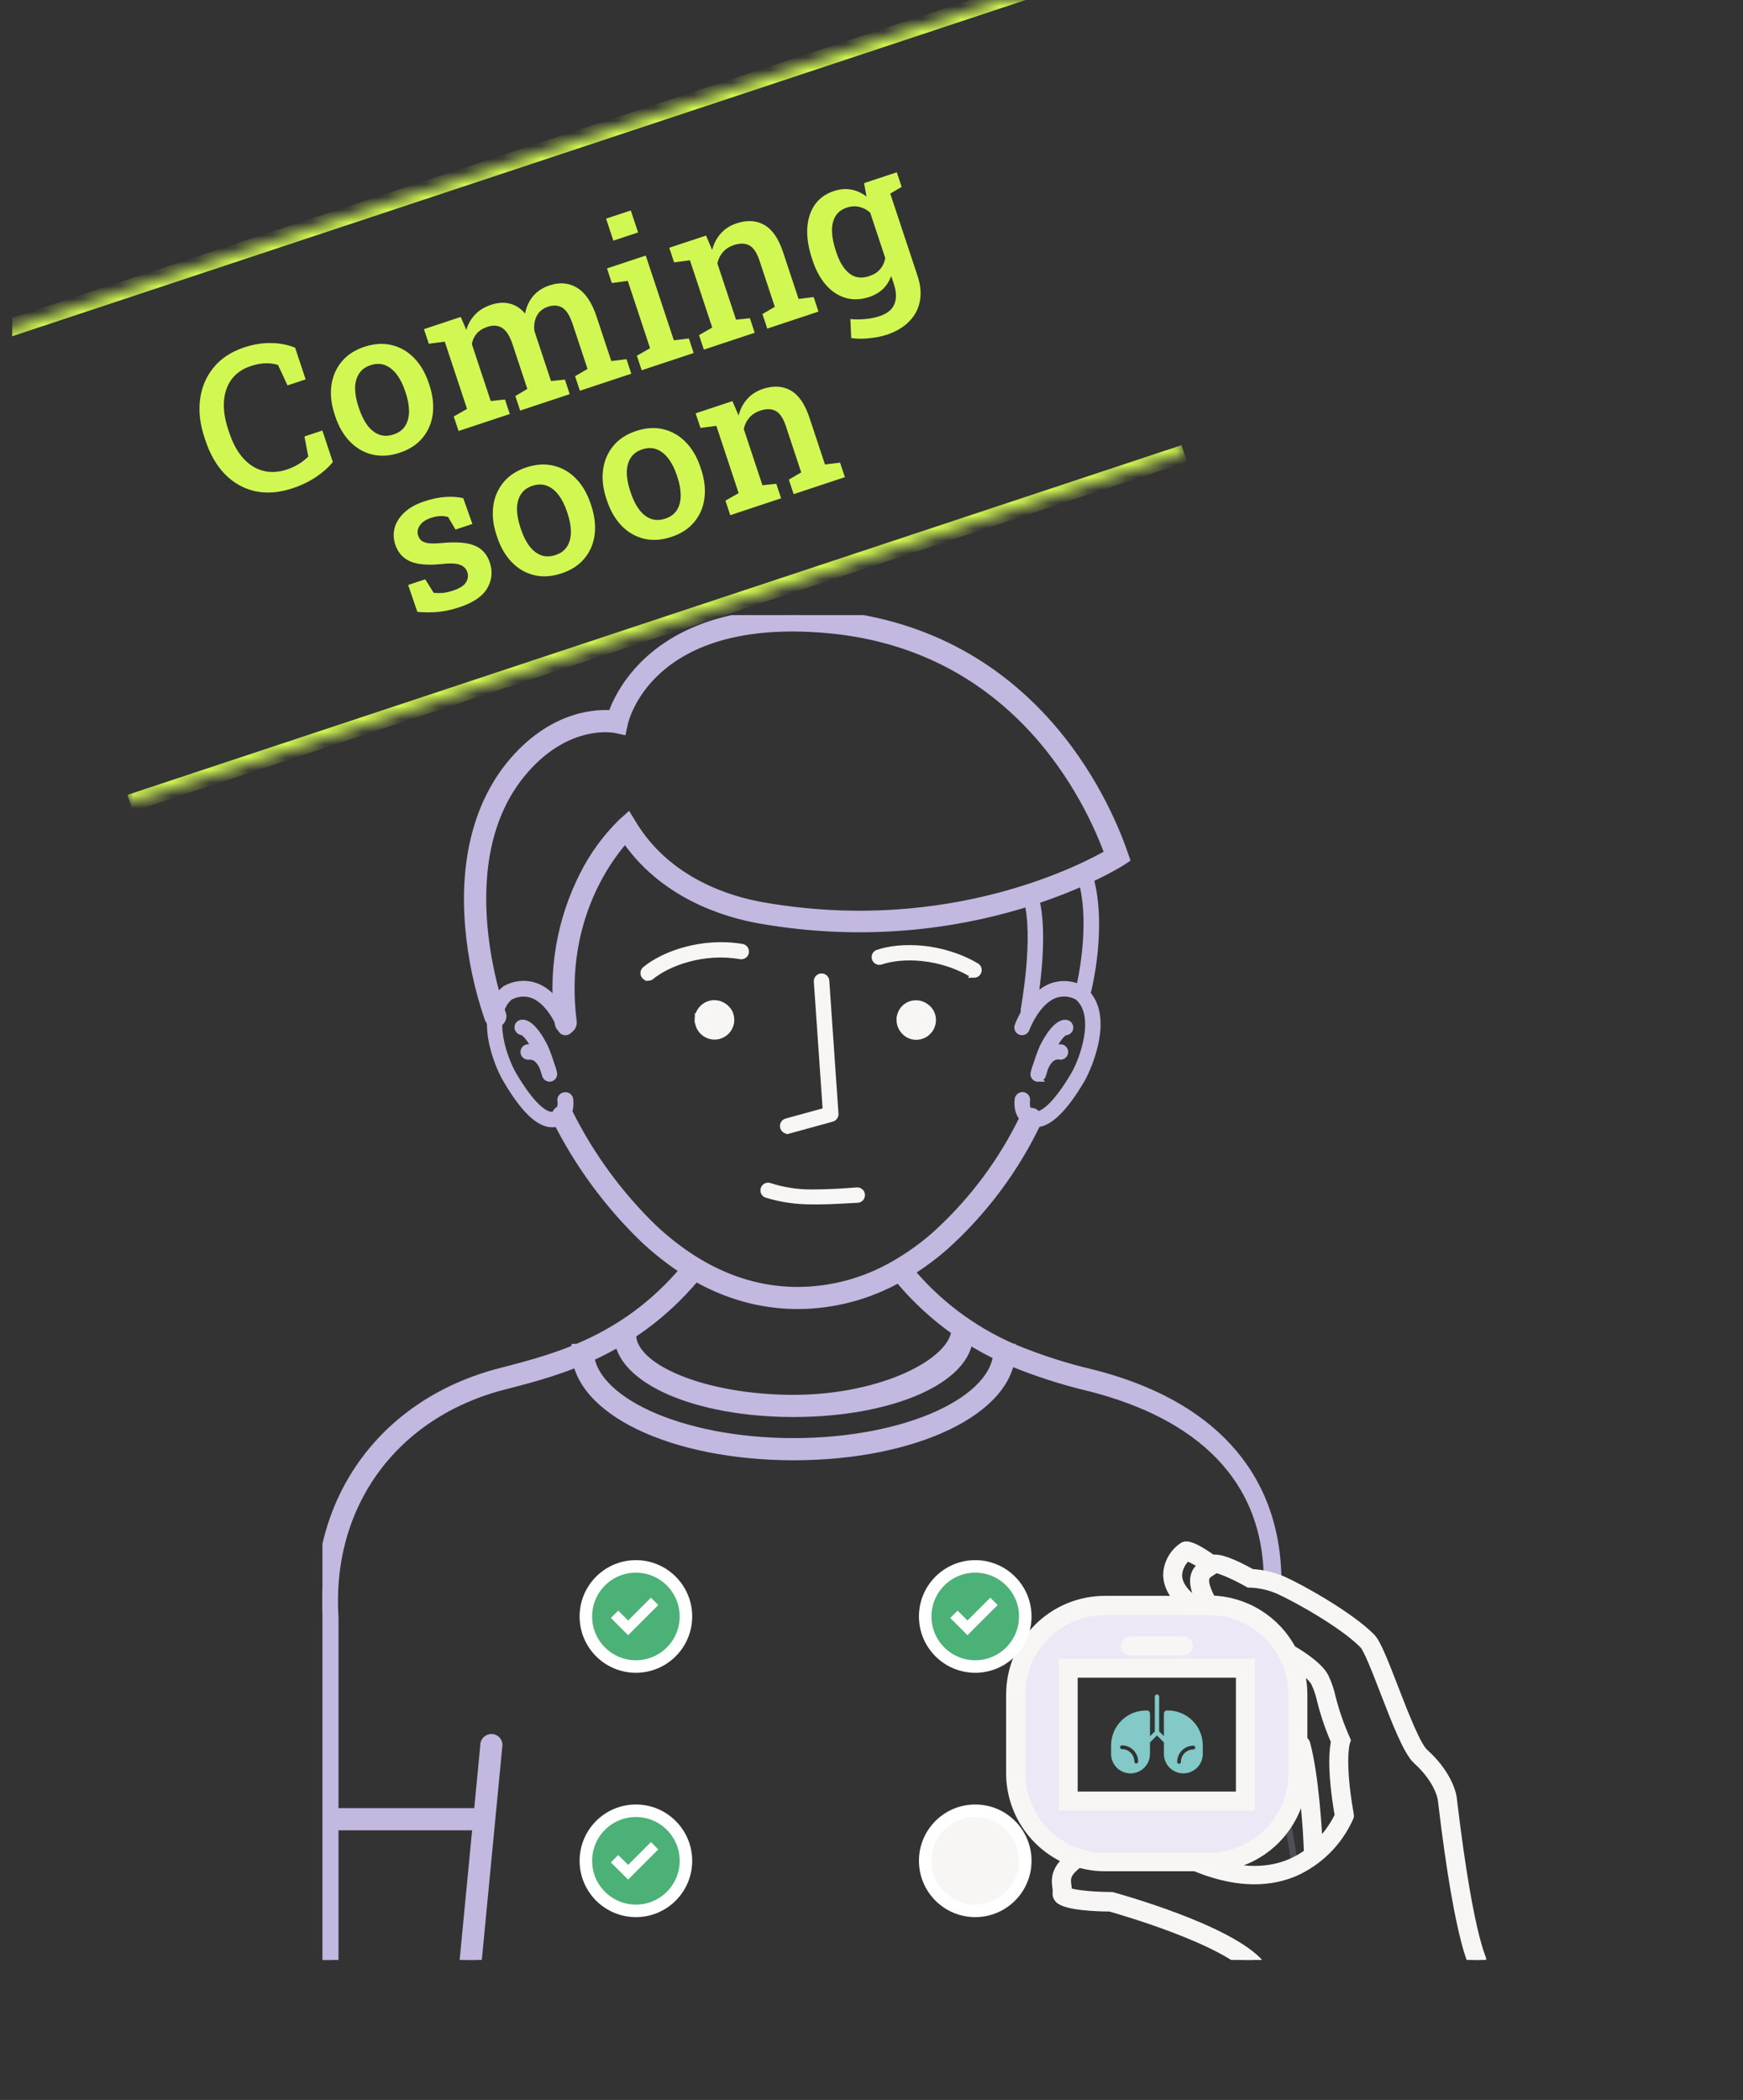 <svg width="137" height="165" viewBox="0 0 137 165" fill="none" xmlns="http://www.w3.org/2000/svg">
<rect x="0" y="0" width="137" height="165" fill="#333333" stroke="none"/>
<g clip-path="url(#clip0_33085_378)">
<g clip-path="url(#clip1_33085_378)">
<path d="M54.84 80.135C54.84 80.329 54.885 80.523 54.967 80.699C55.05 80.875 55.172 81.031 55.325 81.155C55.475 81.279 55.654 81.367 55.843 81.417C56.032 81.463 56.231 81.468 56.422 81.432C56.679 81.378 56.914 81.251 57.103 81.07C57.285 80.883 57.409 80.648 57.461 80.394C57.513 80.138 57.484 79.868 57.386 79.627C57.285 79.381 57.106 79.177 56.881 79.037C56.681 78.902 56.451 78.827 56.21 78.814C55.969 78.801 55.731 78.856 55.521 78.97C55.309 79.084 55.133 79.252 55.009 79.457C54.885 79.661 54.82 79.897 54.822 80.138H54.843L54.84 80.135Z" fill="#F7F6F5" stroke="#F7F6F5" stroke-width="0.457"/>
<path d="M70.693 80.135C70.693 80.396 70.771 80.65 70.916 80.868C71.058 81.09 71.266 81.266 71.506 81.372C71.747 81.473 72.014 81.499 72.273 81.448C72.529 81.396 72.765 81.269 72.951 81.085C73.138 80.901 73.262 80.663 73.314 80.407C73.365 80.15 73.34 79.884 73.239 79.64C73.135 79.397 72.959 79.19 72.734 79.05C72.519 78.902 72.262 78.825 72.001 78.822C71.649 78.822 71.312 78.962 71.064 79.21C70.825 79.459 70.693 79.79 70.696 80.135H70.693Z" fill="#F7F6F5" stroke="#F7F6F5" stroke-width="0.457"/>
<path d="M62.377 110.846C54.736 110.846 48.752 108.223 48.752 104.872H49.508C49.508 107.702 55.401 110.09 62.379 110.09C69.357 110.09 75.294 107.174 75.294 104.344L76.004 104.872C75.999 108.223 70.015 110.846 62.374 110.846H62.377Z" fill="#C3B8E0" stroke="#C3B8E0" stroke-width="0.986"/>
<path d="M62.377 114.245C52.864 114.245 45.412 110.656 45.412 106.081H46.168C46.168 110.165 53.439 113.489 62.377 113.489C71.315 113.489 78.58 110.165 78.58 106.081H79.336C79.336 110.659 71.887 114.245 62.377 114.245Z" fill="#C3B8E0" stroke="#C3B8E0" stroke-width="0.986"/>
<path d="M61.914 88.863C61.828 88.863 61.748 88.832 61.681 88.777C61.613 88.725 61.567 88.65 61.546 88.57C61.533 88.521 61.531 88.472 61.536 88.422C61.541 88.373 61.559 88.327 61.582 88.283C61.608 88.239 61.639 88.203 61.681 88.171C61.719 88.14 61.766 88.12 61.813 88.107L64.897 87.26L64.195 77.118C64.19 77.017 64.223 76.919 64.288 76.844C64.355 76.768 64.446 76.722 64.547 76.714C64.596 76.711 64.645 76.717 64.695 76.732C64.741 76.748 64.785 76.774 64.824 76.807C64.86 76.841 64.891 76.88 64.915 76.924C64.938 76.968 64.951 77.017 64.954 77.066L65.676 87.516C65.681 87.604 65.655 87.69 65.606 87.762C65.557 87.835 65.482 87.887 65.399 87.91L62.017 88.839L61.916 88.865L61.914 88.863Z" fill="#F7F6F5" stroke="#F7F6F5" stroke-width="0.457"/>
<path d="M64.174 94.404H63.822C62.626 94.412 61.435 94.243 60.291 93.899C60.239 93.886 60.192 93.865 60.151 93.834C60.109 93.803 60.073 93.764 60.047 93.721C60.021 93.676 60.006 93.625 59.998 93.573C59.993 93.521 59.998 93.469 60.014 93.42C60.029 93.371 60.055 93.324 60.089 93.285C60.122 93.247 60.164 93.213 60.21 93.192C60.257 93.169 60.309 93.156 60.361 93.156C60.412 93.156 60.464 93.164 60.513 93.182C61.58 93.524 62.693 93.695 63.815 93.687C65.011 93.687 66.212 93.617 67.346 93.526C67.395 93.521 67.445 93.526 67.494 93.542C67.54 93.557 67.585 93.581 67.623 93.612C67.662 93.643 67.693 93.682 67.717 93.728C67.74 93.772 67.753 93.821 67.758 93.871C67.763 93.92 67.758 93.972 67.74 94.018C67.724 94.065 67.701 94.109 67.667 94.148C67.636 94.186 67.595 94.218 67.551 94.238C67.507 94.262 67.458 94.275 67.408 94.277C66.378 94.324 65.285 94.409 64.18 94.409L64.174 94.404Z" fill="#F7F6F5" stroke="#F7F6F5" stroke-width="0.457"/>
<path d="M62.722 102.363C58.414 102.363 54.367 100.618 50.698 97.172C47.919 94.482 45.618 91.341 43.885 87.882C43.862 87.838 43.849 87.788 43.847 87.739C43.844 87.69 43.847 87.641 43.865 87.594C43.88 87.548 43.906 87.504 43.937 87.468C43.971 87.431 44.01 87.4 44.054 87.377C44.098 87.353 44.147 87.341 44.196 87.338C44.245 87.335 44.294 87.338 44.341 87.356C44.388 87.372 44.432 87.398 44.468 87.429C44.504 87.46 44.535 87.501 44.559 87.545C46.249 90.924 48.497 93.995 51.21 96.628C54.742 99.932 58.603 101.612 62.714 101.612C65.368 101.602 67.976 100.906 70.283 99.593C71.479 98.92 72.603 98.122 73.633 97.216C76.585 94.554 78.985 91.338 80.697 87.75C80.741 87.659 80.818 87.589 80.914 87.558C81.01 87.524 81.113 87.532 81.204 87.576C81.295 87.62 81.365 87.698 81.396 87.794C81.429 87.889 81.422 87.993 81.377 88.084C79.63 91.753 77.178 95.041 74.161 97.762C73.092 98.702 71.929 99.531 70.689 100.23C68.26 101.618 65.516 102.35 62.722 102.363Z" fill="#C3B8E0" stroke="#C3B8E0" stroke-width="0.986"/>
<path d="M81.599 84.762H81.508C81.415 84.738 81.332 84.681 81.28 84.599C81.228 84.516 81.21 84.417 81.231 84.324C81.278 84.101 81.345 83.884 81.433 83.674C81.575 83.2 81.744 82.737 81.938 82.281C82.875 80.409 83.564 80.319 83.815 80.362C83.911 80.378 83.996 80.43 84.053 80.505C84.113 80.58 84.139 80.676 84.131 80.772C84.123 80.867 84.077 80.955 84.004 81.02C83.932 81.085 83.838 81.119 83.743 81.116C83.688 81.116 83.328 81.297 82.769 82.328C82.935 82.291 83.106 82.278 83.274 82.291C83.331 82.278 83.388 82.281 83.445 82.291C83.502 82.304 83.554 82.333 83.598 82.369C83.642 82.405 83.678 82.452 83.701 82.506C83.725 82.558 83.735 82.618 83.732 82.675C83.732 82.732 83.714 82.789 83.686 82.84C83.657 82.892 83.618 82.936 83.572 82.967C83.525 83.001 83.471 83.022 83.414 83.032C83.357 83.042 83.297 83.037 83.243 83.019C82.663 82.972 82.339 83.493 82.158 83.918C82.093 84.12 82.031 84.316 81.982 84.482C81.959 84.565 81.907 84.637 81.837 84.686C81.767 84.736 81.684 84.762 81.596 84.759L81.599 84.762Z" fill="#C3B8E0" stroke="#C3B8E0" stroke-width="0.457"/>
<path d="M81.416 88.345C81.204 88.345 80.991 88.293 80.8 88.198C79.761 87.693 79.976 86.395 79.987 86.341C80.007 86.245 80.064 86.16 80.147 86.103C80.23 86.046 80.329 86.023 80.427 86.038C80.476 86.046 80.523 86.064 80.564 86.093C80.606 86.118 80.642 86.155 80.67 86.194C80.699 86.235 80.719 86.281 80.73 86.328C80.74 86.377 80.74 86.427 80.733 86.476C80.733 86.507 80.606 87.252 81.131 87.514C81.838 87.866 83.058 86.716 84.396 84.446C85.072 83.306 86.385 79.767 84.689 78.346C84.417 78.193 84.114 78.1 83.803 78.076C83.493 78.053 83.179 78.097 82.887 78.206C81.463 78.765 80.701 80.834 80.691 80.855C80.675 80.904 80.65 80.948 80.616 80.984C80.582 81.023 80.543 81.054 80.497 81.075C80.45 81.098 80.401 81.108 80.352 81.111C80.303 81.113 80.251 81.106 80.204 81.09C80.155 81.072 80.114 81.046 80.075 81.012C80.039 80.979 80.007 80.937 79.987 80.891C79.966 80.844 79.956 80.795 79.953 80.743C79.953 80.691 79.961 80.642 79.979 80.596C80.015 80.495 80.867 78.188 82.607 77.501C83.006 77.349 83.43 77.287 83.855 77.32C84.28 77.351 84.691 77.475 85.064 77.685L85.129 77.732C87.449 79.609 85.634 83.788 85.044 84.832C83.671 87.167 82.449 88.343 81.411 88.343L81.416 88.345Z" fill="#C3B8E0" stroke="#C3B8E0" stroke-width="0.457"/>
<path d="M44.482 80.746C44.389 80.746 44.301 80.715 44.231 80.653C44.161 80.593 44.117 80.507 44.104 80.417C43.545 76.44 44.226 72.388 46.051 68.812C46.805 67.313 47.802 65.951 48.998 64.775L49.337 64.472L49.575 64.861C52.361 69.444 57.245 70.917 59.909 71.38C74.826 73.998 85.589 68.18 87.35 67.147C85.807 62.839 79.963 50.252 64.396 49.204C50.852 48.251 48.936 56.464 48.861 56.813L48.781 57.186L48.413 57.106C48.263 57.075 44.578 56.365 41.075 60.397C34.817 67.598 39.234 79.573 39.278 79.697C39.299 79.744 39.312 79.796 39.312 79.847C39.312 79.899 39.304 79.951 39.283 79.998C39.263 80.044 39.234 80.088 39.198 80.124C39.161 80.161 39.117 80.189 39.068 80.207C39.019 80.225 38.967 80.233 38.916 80.231C38.864 80.231 38.812 80.215 38.768 80.192C38.721 80.168 38.68 80.137 38.646 80.098C38.613 80.06 38.587 80.013 38.571 79.964C37.774 77.654 37.264 75.254 37.056 72.817C36.598 67.494 37.794 63.028 40.513 59.895C43.721 56.2 47.139 56.2 48.229 56.311C48.77 54.651 51.828 47.557 64.456 48.398C80.851 49.509 86.76 63.033 88.173 67.144L88.269 67.421L88.023 67.582C87.906 67.657 76.351 74.985 59.767 72.077C57.056 71.603 52.147 70.13 49.169 65.609C47.957 66.901 43.776 72.038 44.84 80.319C44.85 80.417 44.824 80.518 44.762 80.598C44.7 80.678 44.612 80.73 44.511 80.743H44.485L44.482 80.746Z" fill="#C3B8E0" stroke="#C3B8E0" stroke-width="0.986"/>
<path d="M85.107 78.369H85.011C84.962 78.356 84.918 78.333 84.879 78.304C84.84 78.273 84.807 78.237 84.781 78.193C84.755 78.149 84.739 78.102 84.734 78.053C84.726 78.004 84.731 77.955 84.745 77.905C84.745 77.851 86.143 72.522 84.84 68.683C84.812 68.589 84.822 68.488 84.866 68.4C84.91 68.312 84.988 68.248 85.081 68.216C85.174 68.185 85.275 68.191 85.363 68.232C85.451 68.273 85.521 68.349 85.555 68.439C86.927 72.476 85.555 77.869 85.475 78.097C85.451 78.177 85.402 78.245 85.335 78.294C85.267 78.343 85.187 78.369 85.107 78.369Z" fill="#C3B8E0" stroke="#C3B8E0" stroke-width="0.457"/>
<path d="M80.831 79.757H80.761C80.663 79.739 80.575 79.682 80.52 79.599C80.463 79.516 80.443 79.415 80.458 79.317C80.458 79.257 81.543 73.504 80.655 70.591C80.639 70.544 80.634 70.493 80.639 70.443C80.644 70.394 80.657 70.345 80.681 70.301C80.704 70.257 80.735 70.218 80.774 70.187C80.813 70.156 80.857 70.133 80.903 70.117C80.953 70.102 81.002 70.096 81.051 70.102C81.1 70.107 81.149 70.12 81.194 70.146C81.237 70.169 81.276 70.2 81.307 70.239C81.338 70.278 81.362 70.322 81.377 70.368C82.315 73.457 81.245 79.208 81.201 79.451C81.183 79.537 81.136 79.614 81.069 79.669C81.002 79.723 80.916 79.754 80.828 79.754L80.831 79.757Z" fill="#C3B8E0" stroke="#C3B8E0" stroke-width="0.457"/>
<path d="M43.203 84.762C43.122 84.762 43.042 84.736 42.977 84.689C42.913 84.64 42.863 84.573 42.84 84.495C42.791 84.329 42.723 84.133 42.659 83.931C42.483 83.506 42.154 82.988 41.579 83.032C41.527 83.04 41.475 83.037 41.424 83.025C41.372 83.011 41.325 82.988 41.284 82.957C41.242 82.926 41.209 82.885 41.183 82.838C41.157 82.791 41.144 82.742 41.139 82.688C41.134 82.636 41.139 82.584 41.16 82.532C41.178 82.483 41.204 82.437 41.24 82.4C41.276 82.362 41.318 82.331 41.367 82.31C41.416 82.289 41.468 82.279 41.52 82.279C41.688 82.266 41.859 82.279 42.024 82.315C41.46 81.305 41.105 81.124 41.051 81.103C40.963 81.103 40.877 81.07 40.81 81.015C40.743 80.958 40.694 80.883 40.673 80.798C40.655 80.699 40.673 80.598 40.73 80.513C40.787 80.43 40.872 80.373 40.971 80.352C41.227 80.306 41.913 80.399 42.853 82.271C43.044 82.724 43.213 83.188 43.358 83.659C43.446 83.871 43.513 84.091 43.56 84.314C43.578 84.41 43.56 84.508 43.508 84.588C43.456 84.671 43.376 84.728 43.283 84.751L43.208 84.762H43.203Z" fill="#C3B8E0" stroke="#C3B8E0" stroke-width="0.457"/>
<path d="M43.38 88.345C42.336 88.345 41.119 87.17 39.747 84.814C39.136 83.804 37.331 79.601 39.656 77.719L39.726 77.672C40.099 77.463 40.516 77.338 40.943 77.307C41.37 77.276 41.8 77.341 42.199 77.496C43.934 78.188 44.773 80.49 44.809 80.585C44.83 80.632 44.84 80.684 44.837 80.736C44.837 80.787 44.825 80.839 44.804 80.886C44.783 80.932 44.752 80.976 44.713 81.01C44.674 81.044 44.63 81.072 44.581 81.088C44.532 81.106 44.483 81.116 44.431 81.116C44.379 81.116 44.327 81.103 44.281 81.082C44.234 81.062 44.19 81.031 44.157 80.992C44.12 80.953 44.094 80.909 44.076 80.86C44.076 80.834 43.315 78.781 41.896 78.216C41.603 78.105 41.288 78.058 40.974 78.084C40.661 78.108 40.358 78.201 40.084 78.353C38.377 79.783 39.695 83.314 40.376 84.448C41.712 86.724 42.929 87.874 43.636 87.522C44.167 87.26 44.045 86.512 44.04 86.484C44.032 86.432 44.035 86.38 44.048 86.328C44.061 86.279 44.084 86.23 44.118 86.191C44.151 86.15 44.19 86.116 44.237 86.093C44.283 86.069 44.335 86.054 44.387 86.051C44.485 86.036 44.586 86.056 44.667 86.113C44.749 86.17 44.806 86.256 44.825 86.354C44.825 86.409 45.052 87.69 44.011 88.211C43.812 88.306 43.595 88.353 43.374 88.348L43.38 88.345Z" fill="#C3B8E0" stroke="#C3B8E0" stroke-width="0.457"/>
<path d="M25.76 164.836C25.659 164.836 25.566 164.795 25.494 164.725C25.424 164.655 25.382 164.559 25.382 164.458V127.083C24.812 117.813 30.317 110.299 39.411 107.969L39.566 107.927C43.799 106.837 49.597 105.348 54.41 99.259C54.472 99.186 54.407 99.297 54.501 99.284C54.594 99.274 54.483 99.45 54.558 99.505C54.635 99.567 54.974 99.476 54.987 99.575C55 99.673 55.042 99.65 54.98 99.727C50.003 106.014 43.818 107.609 39.727 108.658L39.571 108.699C30.845 110.941 25.563 118.147 26.112 127.062V164.458C26.112 164.554 26.073 164.645 26.009 164.717C25.944 164.787 25.853 164.831 25.758 164.839L25.76 164.836Z" fill="#C3B8E0" stroke="#C3B8E0" stroke-width="0.986"/>
<path d="M100.237 124.377C100.136 124.377 100.178 124.297 100.108 124.224C100.038 124.154 99.825 124.325 99.825 124.224C99.825 115.902 94.209 111.016 85.787 108.857C83.555 108.331 81.372 107.622 79.257 106.736C75.857 105.258 72.866 102.974 70.546 100.079C70.492 100.002 70.469 99.909 70.479 99.815C70.489 99.722 70.536 99.637 70.606 99.575C70.681 99.52 70.777 99.494 70.87 99.505C70.963 99.515 71.049 99.562 71.111 99.634C73.356 102.425 76.243 104.629 79.528 106.058C81.602 106.923 83.746 107.614 85.937 108.122C94.722 110.377 100.234 115.69 100.234 124.374C100.234 124.47 100.574 124.411 100.509 124.48C100.444 124.55 100.33 124.367 100.234 124.374L100.237 124.377Z" fill="#C3B8E0"/>
<path d="M100.234 124.374C100.234 115.69 94.722 110.377 85.937 108.122C83.746 107.614 81.602 106.923 79.528 106.058C76.243 104.629 73.356 102.425 71.111 99.634C71.049 99.562 70.963 99.515 70.87 99.505C70.777 99.494 70.681 99.52 70.606 99.575C70.536 99.637 70.489 99.722 70.479 99.815C70.469 99.909 70.492 100.002 70.546 100.079C72.866 102.974 75.857 105.258 79.257 106.736C81.372 107.622 83.555 108.331 85.787 108.857C94.209 111.016 99.825 115.902 99.825 124.224C99.825 124.325 100.038 124.154 100.108 124.224C100.178 124.297 100.136 124.377 100.237 124.377L100.234 124.374ZM100.234 124.374C100.234 124.47 100.574 124.411 100.509 124.48C100.444 124.55 100.33 124.367 100.234 124.374Z" stroke="#C3B8E0" stroke-width="0.986"/>
<path d="M36.183 162.934H36.147C36.098 162.928 36.049 162.915 36.005 162.892C35.961 162.869 35.922 162.838 35.888 162.799C35.857 162.76 35.831 162.716 35.818 162.669C35.803 162.62 35.797 162.571 35.803 162.522L38.25 137.09V137.036C38.275 136.938 38.338 136.852 38.423 136.798C38.508 136.743 38.615 136.725 38.713 136.743C38.76 136.754 38.806 136.774 38.845 136.803C38.884 136.831 38.918 136.868 38.944 136.909C38.969 136.951 38.987 136.997 38.995 137.044C39.003 137.093 39 137.14 38.99 137.189L36.548 162.599C36.538 162.69 36.494 162.776 36.427 162.838C36.359 162.9 36.271 162.936 36.181 162.939L36.183 162.934Z" fill="#C3B8E0" stroke="#C3B8E0" stroke-width="0.986"/>
<path d="M38.061 142.564H25.951V143.32H38.061V142.564Z" fill="#C3B8E0" stroke="#C3B8E0" stroke-width="0.986"/>
<path d="M93.8 137.46C93.261 137.46 92.821 137.901 92.821 138.439C92.821 138.519 92.754 138.587 92.674 138.587C92.593 138.587 92.526 138.519 92.526 138.439C92.526 137.737 93.098 137.165 93.8 137.165C93.88 137.165 93.948 137.232 93.948 137.313C93.948 137.393 93.88 137.46 93.8 137.46ZM89.31 138.561C89.23 138.561 89.163 138.493 89.163 138.413C89.163 137.875 88.722 137.434 88.184 137.434C88.104 137.434 88.036 137.367 88.036 137.287C88.036 137.207 88.104 137.139 88.184 137.139C88.886 137.139 89.458 137.712 89.458 138.413C89.458 138.493 89.391 138.561 89.31 138.561ZM91.793 134.397H91.729C91.594 134.397 91.483 134.509 91.483 134.643V136.417L91.11 136.044V133.31C91.11 133.214 91.032 133.139 90.939 133.139C90.846 133.139 90.768 133.217 90.768 133.31V136.044L90.39 136.422V134.643C90.39 134.509 90.279 134.397 90.144 134.397H90.079C88.562 134.397 87.332 135.627 87.332 137.144V137.812C87.332 138.657 88.016 139.34 88.86 139.34C89.704 139.34 90.387 138.657 90.387 137.812V136.911L90.939 136.36L91.483 136.904V137.81C91.483 138.654 92.166 139.338 93.01 139.338C93.854 139.338 94.538 138.654 94.538 137.81V137.142C94.538 135.625 93.308 134.395 91.791 134.395" fill="#82C9C7"/>
<path fill-rule="evenodd" clip-rule="evenodd" d="M87.061 126.13C86.116 126.13 85.182 126.314 84.309 126.676C83.436 127.036 82.644 127.567 81.976 128.235C81.308 128.903 80.78 129.695 80.417 130.568C80.058 131.44 79.871 132.375 79.871 133.32V139.022C79.871 140.927 80.63 142.755 81.976 144.104C83.325 145.453 85.153 146.209 87.059 146.209H94.808C96.714 146.209 98.545 145.451 99.891 144.104C101.24 142.755 101.996 140.927 101.996 139.022V133.32C101.996 131.415 101.237 129.587 99.891 128.238C98.542 126.889 96.714 126.132 94.808 126.132H87.059L87.061 126.13ZM97.9 131.047H83.97V141.292H97.9V131.047Z" fill="#ECE8F5"/>
<path d="M101.789 146.872C101.73 146.872 101.673 146.852 101.626 146.813C101.582 146.774 101.551 146.72 101.543 146.66L100.93 142.976C100.924 142.942 100.924 142.908 100.93 142.877C100.937 142.844 100.95 142.813 100.971 142.787C100.989 142.758 101.015 142.737 101.044 142.719C101.072 142.701 101.103 142.688 101.137 142.683C101.204 142.673 101.271 142.688 101.326 142.727C101.38 142.766 101.419 142.825 101.429 142.893L102.053 146.582C102.064 146.65 102.048 146.717 102.009 146.771C101.971 146.826 101.911 146.862 101.844 146.872H101.789Z" fill="#4E4F57"/>
<path d="M105.956 161.942C105.878 161.929 105.808 161.892 105.754 161.838L105.658 161.75L105.337 161.455L103.709 159.935C101.893 158.247 99.527 155.968 98.543 154.811C96.383 152.276 87.865 149.873 87.267 149.702C86.415 149.702 83.79 149.627 83.323 149.068C83.282 149.019 83.254 148.962 83.235 148.9C83.217 148.838 83.217 148.773 83.228 148.711C83.243 148.563 83.235 148.415 83.207 148.27C83.137 147.727 83.039 146.999 84.186 146.077L84.064 146.031C82.736 145.482 81.599 144.552 80.802 143.359C80.001 142.165 79.574 140.759 79.574 139.322V133.16C79.574 132.204 79.761 131.257 80.126 130.374C80.491 129.491 81.027 128.688 81.703 128.012C82.378 127.336 83.181 126.801 84.064 126.435C84.947 126.07 85.894 125.884 86.85 125.884H93.028C92.016 124.939 91.855 124.053 91.94 123.445C91.995 123.077 92.127 122.722 92.329 122.409C92.531 122.096 92.797 121.829 93.111 121.627C93.419 121.516 94.123 121.863 95.252 122.666C95.739 122.528 96.775 122.901 98.344 123.776C99.188 123.813 100.019 124.007 100.793 124.343C102.054 124.905 105.938 127.046 107.649 128.766C108.082 129.201 108.706 130.824 109.433 132.701C110.22 134.729 111.197 137.266 111.828 137.836C113.517 139.345 114.003 140.876 114.032 141.487C115.407 153.009 116.53 154.402 116.582 154.456C116.626 154.503 116.65 154.562 116.65 154.624C116.65 154.687 116.626 154.749 116.582 154.793C116.533 154.839 116.468 154.868 116.401 154.868C116.334 154.868 116.269 154.842 116.22 154.793C116.09 154.679 114.925 153.327 113.517 141.5C113.496 141.054 113.094 139.635 111.489 138.185C110.767 137.533 109.848 135.146 108.959 132.854C108.315 131.182 107.644 129.452 107.287 129.095C105.625 127.406 101.818 125.327 100.586 124.781C99.853 124.457 99.066 124.279 98.266 124.25H98.201L98.147 124.219C96.948 123.543 95.734 123.044 95.444 123.103C95.428 123.124 95.407 123.139 95.387 123.155C95.286 123.251 95.172 123.334 95.05 123.401C94.636 123.67 94.121 124.007 95.13 125.853C96.43 125.874 97.699 126.244 98.805 126.925C99.913 127.603 100.816 128.569 101.422 129.719C101.787 129.926 103.473 130.912 103.965 131.85C104.198 132.344 104.377 132.862 104.493 133.398C104.775 134.514 105.151 135.604 105.617 136.658L105.658 136.754L105.625 136.852C105.625 136.852 105.148 138.263 105.92 142.626V142.696L105.894 142.763C105.052 144.64 103.543 146.137 101.66 146.966C99.462 147.887 96.873 147.742 93.965 146.536H86.847C86.146 146.536 85.447 146.435 84.773 146.233C83.575 147.079 83.65 147.628 83.72 148.159C83.753 148.343 83.761 148.532 83.743 148.721C83.994 148.946 85.594 149.143 87.311 149.153H87.376C87.751 149.257 96.611 151.704 98.936 154.438C99.902 155.577 102.253 157.817 104.061 159.505L105.436 160.782C105.656 160.989 105.821 161.144 105.938 161.261L106.101 161.408C106.277 161.608 106.236 161.652 106.127 161.763C106.018 161.874 106.005 161.939 105.951 161.939L105.956 161.942ZM95.415 146.569C97.686 147.287 99.716 147.281 101.469 146.549C102.007 146.321 102.517 146.026 102.986 145.673C102.903 143.211 102.662 140.757 102.264 138.325V139.338C102.264 140.285 102.08 141.225 101.717 142.1C101.352 142.983 100.816 143.783 100.141 144.457C99.465 145.13 98.665 145.666 97.782 146.028C97.031 146.339 96.231 146.52 95.418 146.564L95.415 146.569ZM86.853 146.075H95.004C96.793 146.075 98.509 145.363 99.778 144.099C100.407 143.473 100.907 142.73 101.246 141.909C101.585 141.088 101.761 140.21 101.761 139.322V133.16C101.761 131.381 101.06 129.672 99.809 128.408C98.556 127.142 96.857 126.422 95.079 126.404C95.024 126.422 94.965 126.422 94.91 126.404H93.849C93.794 126.422 93.735 126.422 93.68 126.404H86.858C85.522 126.404 84.217 126.798 83.106 127.541C81.995 128.282 81.128 129.335 80.615 130.57C80.273 131.391 80.097 132.269 80.097 133.157V139.319C80.097 140.208 80.273 141.085 80.612 141.906C80.952 142.727 81.451 143.47 82.078 144.097C83.344 145.363 85.063 146.075 86.855 146.077L86.853 146.075ZM102.266 136.839C102.318 136.844 102.367 136.865 102.406 136.896C102.445 136.93 102.473 136.974 102.489 137.023C103.165 139.503 103.413 143.778 103.483 145.264C104.288 144.537 104.946 143.659 105.412 142.68C104.736 138.815 105.016 137.225 105.122 136.823C104.659 135.775 104.286 134.687 104.006 133.574C103.9 133.077 103.737 132.593 103.519 132.132C103.232 131.58 102.398 130.972 101.792 130.581C102.106 131.402 102.266 132.274 102.266 133.155V136.836V136.839ZM93.82 125.902H94.555C93.592 124.015 94.131 123.442 94.776 123.023L94.817 122.997C94.348 122.634 93.831 122.344 93.279 122.13C93.043 122.313 92.849 122.541 92.702 122.8C92.557 123.059 92.461 123.346 92.427 123.642C92.37 124.416 92.839 125.174 93.815 125.889V125.902H93.82ZM98.142 141.764H83.704V130.819H98.142V141.764ZM84.212 141.259H97.637V131.327H84.212V141.259ZM92.994 129.574H88.833C88.766 129.574 88.701 129.548 88.655 129.499C88.608 129.452 88.58 129.387 88.58 129.32C88.58 129.253 88.606 129.188 88.655 129.141C88.701 129.095 88.766 129.066 88.833 129.066H93.012C93.08 129.066 93.144 129.092 93.191 129.141C93.238 129.188 93.266 129.253 93.266 129.32C93.266 129.387 93.24 129.452 93.191 129.499C93.144 129.545 93.08 129.574 93.012 129.574H92.994Z" fill="#F7F6F5" stroke="#F7F6F5" stroke-width="0.986"/>
<path d="M76.558 76.592C76.491 76.592 76.424 76.574 76.367 76.543C73.845 75.06 70.896 75 69.241 75.564C69.145 75.596 69.042 75.59 68.951 75.546C68.861 75.502 68.793 75.425 68.76 75.329C68.744 75.282 68.736 75.233 68.739 75.184C68.741 75.135 68.754 75.085 68.775 75.041C68.796 74.998 68.827 74.956 68.863 74.925C68.899 74.891 68.943 74.868 68.99 74.853C70.808 74.231 74.005 74.293 76.745 75.891C76.817 75.932 76.874 75.997 76.905 76.075C76.936 76.152 76.942 76.238 76.921 76.318C76.897 76.398 76.851 76.471 76.784 76.52C76.716 76.572 76.636 76.598 76.553 76.598L76.558 76.592Z" fill="#F7F6F5" stroke="#F7F6F5" stroke-width="0.457"/>
<path d="M50.95 76.833C50.872 76.833 50.794 76.81 50.73 76.766C50.665 76.722 50.616 76.657 50.59 76.585C50.564 76.512 50.562 76.432 50.582 76.357C50.603 76.282 50.647 76.214 50.706 76.165C52.185 74.943 55.196 73.868 58.327 74.394C58.425 74.41 58.513 74.467 58.573 74.547C58.63 74.63 58.653 74.731 58.637 74.829C58.622 74.927 58.565 75.016 58.484 75.075C58.402 75.132 58.301 75.155 58.202 75.14C55.31 74.635 52.54 75.645 51.188 76.75C51.121 76.805 51.038 76.833 50.95 76.836V76.833Z" fill="#F7F6F5" stroke="#F7F6F5" stroke-width="0.457"/>
<path d="M49.982 130.943C52.154 130.943 53.915 129.182 53.915 127.01C53.915 124.838 52.154 123.077 49.982 123.077C47.81 123.077 46.049 124.838 46.049 127.01C46.049 129.182 47.81 130.943 49.982 130.943Z" fill="#4BB176" stroke="white" stroke-width="0.984"/>
<path fill-rule="evenodd" clip-rule="evenodd" d="M49.37 128.483L48.016 127.129L48.593 126.552L49.37 127.329L51.164 125.534L51.742 126.112L49.37 128.483Z" fill="white"/>
<path d="M49.982 150.142C52.154 150.142 53.915 148.382 53.915 146.209C53.915 144.037 52.154 142.276 49.982 142.276C47.81 142.276 46.049 144.037 46.049 146.209C46.049 148.382 47.81 150.142 49.982 150.142Z" fill="#4BB176" stroke="white" stroke-width="0.984"/>
<path fill-rule="evenodd" clip-rule="evenodd" d="M49.37 147.685L48.016 146.331L48.593 145.754L49.37 146.53L51.164 144.736L51.742 145.313L49.37 147.685Z" fill="white"/>
<path d="M76.654 150.142C78.826 150.142 80.587 148.382 80.587 146.209C80.587 144.037 78.826 142.276 76.654 142.276C74.482 142.276 72.721 144.037 72.721 146.209C72.721 148.382 74.482 150.142 76.654 150.142Z" fill="#F7F6F5" stroke="white" stroke-width="0.984"/>
<path d="M76.654 130.943C78.826 130.943 80.587 129.182 80.587 127.01C80.587 124.838 78.826 123.077 76.654 123.077C74.482 123.077 72.721 124.838 72.721 127.01C72.721 129.182 74.482 130.943 76.654 130.943Z" fill="#4BB176" stroke="white" stroke-width="0.984"/>
<path fill-rule="evenodd" clip-rule="evenodd" d="M76.044 128.483L74.689 127.129L75.267 126.552L76.044 127.329L77.838 125.534L78.415 126.112L76.044 128.483Z" fill="white"/>
</g>
<mask id="path-33-inside-1_33085_378" fill="white">
<path d="M-1.863 26.629L80.988 -0.847L93.085 35.631L10.234 63.108L-1.863 26.629Z"/>
</mask>
<path d="M-1.863 26.629L-1.647 27.283L81.204 -0.194L80.988 -0.847L80.771 -1.501L-2.08 25.976L-1.863 26.629ZM93.085 35.631L92.868 34.978L10.018 62.454L10.234 63.108L10.451 63.761L93.302 36.285L93.085 35.631Z" fill="#D1F852" mask="url(#path-33-inside-1_33085_378)"/>
<path d="M23 38.364C21.937 38.717 20.952 38.793 20.047 38.594C19.145 38.389 18.359 37.947 17.689 37.269C17.023 36.584 16.512 35.703 16.154 34.626L16.063 34.351C15.714 33.298 15.603 32.301 15.729 31.359C15.854 30.412 16.208 29.584 16.791 28.875C17.372 28.161 18.174 27.635 19.197 27.295C19.914 27.058 20.614 26.943 21.297 26.953C21.981 26.962 22.614 27.084 23.197 27.319L24.023 29.81L22.599 30.282L21.853 28.678C21.651 28.613 21.437 28.572 21.211 28.553C20.985 28.535 20.747 28.543 20.494 28.577C20.247 28.61 19.985 28.672 19.709 28.764C19.061 28.978 18.559 29.326 18.202 29.806C17.851 30.285 17.651 30.859 17.604 31.527C17.557 32.196 17.665 32.926 17.927 33.717L18.023 34.006C18.295 34.827 18.658 35.491 19.112 35.999C19.564 36.502 20.082 36.832 20.667 36.989C21.256 37.145 21.887 37.112 22.559 36.889C22.886 36.78 23.195 36.637 23.487 36.458C23.782 36.272 24.03 36.077 24.231 35.873L23.93 34.294L25.339 33.827L26.16 36.304C25.835 36.713 25.399 37.102 24.851 37.47C24.309 37.837 23.692 38.135 23 38.364ZM31.416 35.573C30.645 35.829 29.925 35.876 29.256 35.713C28.588 35.551 28.004 35.212 27.504 34.697C27.002 34.178 26.619 33.518 26.353 32.717L26.302 32.561C26.038 31.765 25.952 31.012 26.046 30.3C26.139 29.589 26.404 28.966 26.841 28.431C27.279 27.896 27.878 27.503 28.639 27.25C29.411 26.995 30.131 26.951 30.801 27.118C31.47 27.28 32.054 27.619 32.554 28.134C33.054 28.648 33.437 29.306 33.702 30.107L33.754 30.262C34.019 31.063 34.106 31.822 34.015 32.538C33.921 33.25 33.655 33.87 33.216 34.4C32.782 34.928 32.182 35.319 31.416 35.573ZM30.939 34.135C31.354 33.997 31.658 33.772 31.852 33.461C32.048 33.144 32.147 32.765 32.15 32.325C32.15 31.881 32.065 31.399 31.892 30.88L31.841 30.724C31.67 30.21 31.453 29.777 31.188 29.426C30.924 29.075 30.617 28.831 30.27 28.693C29.923 28.556 29.539 28.557 29.119 28.697C28.709 28.833 28.405 29.059 28.209 29.377C28.012 29.695 27.913 30.073 27.91 30.513C27.913 30.951 28 31.427 28.17 31.941L28.222 32.097C28.394 32.616 28.611 33.055 28.872 33.412C29.137 33.764 29.443 34.008 29.79 34.145C30.141 34.276 30.523 34.272 30.939 34.135ZM36.043 33.866L35.665 32.724L36.711 32.13L34.957 26.843L33.704 27.011L33.323 25.862L36.215 24.903L36.653 25.926C36.789 25.459 37.018 25.056 37.34 24.719C37.664 24.375 38.087 24.117 38.606 23.945C39.13 23.772 39.616 23.742 40.066 23.856C40.519 23.964 40.92 24.223 41.27 24.634C41.371 24.112 41.581 23.658 41.897 23.273C42.219 22.887 42.652 22.604 43.196 22.423C44.002 22.156 44.725 22.22 45.367 22.617C46.014 23.011 46.522 23.765 46.89 24.877L48.049 28.37L49.242 28.221L49.621 29.363L45.58 30.703L45.201 29.561L46.18 28.989L45.019 25.489C44.795 24.812 44.523 24.375 44.206 24.179C43.888 23.982 43.51 23.957 43.07 24.103C42.659 24.239 42.364 24.482 42.184 24.833C42.009 25.182 41.949 25.572 42.004 26.004L43.31 29.941L44.4 29.827L44.779 30.969L40.886 32.26L40.507 31.118L41.449 30.558L40.288 27.058C40.072 26.406 39.801 25.977 39.475 25.772C39.148 25.563 38.764 25.531 38.324 25.677C37.958 25.798 37.674 25.975 37.471 26.207C37.273 26.437 37.145 26.713 37.087 27.034L38.572 31.512L39.691 31.388L40.07 32.53L36.043 33.866ZM50.437 29.092L50.058 27.95L51.096 27.359L49.343 22.072L48.09 22.24L47.709 21.091L50.757 20.08L52.965 26.739L54.144 26.595L54.522 27.737L50.437 29.092ZM48.211 18.908L47.638 17.18L49.581 16.536L50.154 18.264L48.211 18.908ZM55.323 27.472L54.944 26.33L55.983 25.738L54.23 20.451L52.984 20.617L52.603 19.468L55.495 18.509L55.978 19.641C56.107 19.137 56.331 18.706 56.651 18.348C56.975 17.982 57.389 17.716 57.893 17.549C58.718 17.275 59.446 17.317 60.074 17.673C60.701 18.025 61.193 18.74 61.551 19.818L62.768 23.488L63.954 23.342L64.333 24.484L60.306 25.819L59.928 24.677L60.9 24.108L59.687 20.452C59.485 19.844 59.222 19.454 58.896 19.282C58.568 19.106 58.165 19.097 57.685 19.256C57.324 19.375 57.035 19.562 56.817 19.815C56.603 20.062 56.459 20.357 56.386 20.699L57.852 25.119L58.941 25.004L59.32 26.146L55.323 27.472ZM69.694 26.303C69.298 26.434 68.84 26.526 68.32 26.577C67.806 26.633 67.335 26.627 66.906 26.561L66.84 25.068C67.204 25.107 67.591 25.107 68.001 25.07C68.411 25.033 68.787 24.957 69.128 24.844C69.741 24.641 70.132 24.322 70.3 23.888C70.475 23.456 70.461 22.932 70.256 22.314L70.047 21.683C69.904 22.082 69.691 22.422 69.405 22.703C69.118 22.979 68.755 23.19 68.315 23.336C67.662 23.552 67.044 23.576 66.462 23.407C65.884 23.237 65.371 22.899 64.924 22.395C64.482 21.888 64.132 21.247 63.875 20.471L63.823 20.315C63.539 19.46 63.415 18.672 63.451 17.953C63.492 17.231 63.685 16.616 64.032 16.106C64.384 15.594 64.883 15.231 65.531 15.016C66.02 14.854 66.479 14.814 66.907 14.897C67.334 14.975 67.734 15.158 68.109 15.445L67.916 14.39L69.525 13.856L72.127 21.701C72.358 22.398 72.417 23.048 72.304 23.651C72.193 24.259 71.916 24.789 71.474 25.243C71.034 25.702 70.44 26.055 69.694 26.303ZM68.33 21.693C68.69 21.573 68.972 21.395 69.173 21.158C69.379 20.92 69.515 20.628 69.582 20.282L68.397 16.708C68.14 16.48 67.857 16.33 67.547 16.257C67.236 16.179 66.905 16.198 66.554 16.315C66.144 16.451 65.844 16.682 65.656 17.008C65.471 17.327 65.384 17.718 65.395 18.181C65.409 18.637 65.508 19.142 65.692 19.695L65.743 19.851C65.989 20.593 66.326 21.137 66.754 21.483C67.186 21.828 67.712 21.898 68.33 21.693ZM69.74 15.349L68.487 14.2L70.489 13.536L70.87 14.686L69.74 15.349ZM36.123 47.708C35.55 47.898 34.996 48.022 34.46 48.079C33.928 48.129 33.376 48.128 32.805 48.076L32.079 45.963L33.422 45.517L34.087 46.581C34.331 46.604 34.573 46.606 34.813 46.587C35.057 46.561 35.317 46.502 35.594 46.41C36.128 46.233 36.473 46.015 36.628 45.755C36.788 45.493 36.822 45.224 36.73 44.947C36.642 44.68 36.45 44.491 36.156 44.38C35.864 44.263 35.372 44.242 34.678 44.319C33.651 44.429 32.844 44.362 32.258 44.117C31.675 43.866 31.278 43.422 31.066 42.784C30.921 42.344 30.905 41.907 31.019 41.474C31.138 41.04 31.39 40.641 31.774 40.278C32.162 39.907 32.689 39.612 33.357 39.391C33.965 39.189 34.525 39.074 35.037 39.047C35.553 39.013 36.011 39.045 36.411 39.143L37.132 41.168L35.804 41.608L35.223 40.624C35.033 40.566 34.828 40.541 34.605 40.549C34.383 40.556 34.141 40.604 33.879 40.691C33.468 40.827 33.175 41.026 32.998 41.287C32.82 41.544 32.776 41.808 32.866 42.08C32.919 42.238 33.003 42.369 33.12 42.473C33.242 42.576 33.429 42.645 33.683 42.682C33.94 42.712 34.297 42.706 34.755 42.664C35.879 42.56 36.73 42.629 37.309 42.87C37.889 43.111 38.285 43.553 38.498 44.196C38.736 44.913 38.669 45.588 38.297 46.222C37.926 46.855 37.201 47.351 36.123 47.708ZM44.139 45.05C43.368 45.306 42.648 45.352 41.98 45.19C41.312 45.027 40.727 44.689 40.227 44.174C39.726 43.654 39.342 42.994 39.077 42.193L39.025 42.038C38.761 41.242 38.676 40.488 38.769 39.777C38.862 39.065 39.128 38.442 39.565 37.908C40.002 37.373 40.602 36.98 41.363 36.727C42.134 36.471 42.855 36.427 43.525 36.595C44.193 36.757 44.778 37.096 45.277 37.61C45.777 38.125 46.16 38.783 46.426 39.583L46.477 39.739C46.743 40.54 46.83 41.299 46.738 42.015C46.645 42.726 46.379 43.347 45.94 43.877C45.506 44.404 44.906 44.796 44.139 45.05ZM43.662 43.611C44.078 43.473 44.382 43.249 44.575 42.938C44.772 42.62 44.871 42.242 44.873 41.802C44.874 41.357 44.788 40.876 44.616 40.356L44.564 40.201C44.394 39.687 44.176 39.254 43.912 38.903C43.647 38.551 43.341 38.307 42.994 38.17C42.647 38.033 42.263 38.034 41.843 38.173C41.432 38.309 41.129 38.536 40.932 38.854C40.736 39.171 40.636 39.55 40.634 39.99C40.637 40.428 40.723 40.904 40.894 41.418L40.945 41.574C41.118 42.093 41.334 42.531 41.596 42.889C41.86 43.24 42.166 43.484 42.514 43.622C42.864 43.752 43.247 43.749 43.662 43.611ZM52.771 42.187C52 42.443 51.28 42.49 50.611 42.327C49.943 42.165 49.359 41.826 48.859 41.312C48.357 40.792 47.974 40.132 47.708 39.331L47.657 39.175C47.393 38.379 47.307 37.626 47.401 36.914C47.494 36.203 47.759 35.58 48.197 35.045C48.634 34.511 49.233 34.117 49.994 33.865C50.766 33.609 51.486 33.565 52.156 33.732C52.825 33.895 53.409 34.233 53.909 34.748C54.409 35.262 54.791 35.92 55.057 36.721L55.109 36.877C55.374 37.678 55.461 38.436 55.37 39.152C55.276 39.864 55.01 40.484 54.571 41.014C54.137 41.542 53.537 41.933 52.771 42.187ZM52.294 40.749C52.709 40.611 53.013 40.386 53.206 40.076C53.403 39.758 53.502 39.379 53.505 38.94C53.505 38.495 53.42 38.013 53.248 37.494L53.196 37.338C53.025 36.824 52.808 36.391 52.543 36.04C52.279 35.689 51.973 35.445 51.625 35.307C51.278 35.17 50.894 35.171 50.474 35.311C50.064 35.447 49.76 35.674 49.564 35.991C49.367 36.309 49.268 36.687 49.266 37.127C49.268 37.565 49.355 38.041 49.525 38.556L49.577 38.711C49.749 39.23 49.966 39.669 50.227 40.026C50.492 40.378 50.798 40.622 51.145 40.759C51.496 40.89 51.879 40.886 52.294 40.749ZM57.398 40.48L57.02 39.338L58.058 38.746L56.305 33.459L55.059 33.625L54.678 32.476L57.57 31.517L58.053 32.649C58.182 32.145 58.407 31.714 58.727 31.356C59.05 30.991 59.464 30.724 59.968 30.557C60.794 30.283 61.521 30.325 62.149 30.681C62.776 31.033 63.269 31.748 63.626 32.826L64.843 36.496L66.029 36.35L66.408 37.492L62.382 38.827L62.003 37.685L62.975 37.116L61.762 33.46C61.56 32.852 61.297 32.462 60.971 32.29C60.644 32.114 60.24 32.105 59.76 32.264C59.4 32.384 59.11 32.57 58.892 32.823C58.678 33.07 58.534 33.365 58.461 33.707L59.927 38.127L61.017 38.012L61.395 39.154L57.398 40.48Z" fill="#D1F852"/>
</g>
<defs>
<clipPath id="clip0_33085_378">
<rect width="136" height="165" fill="white" transform="translate(0.947)"/>
</clipPath>
<clipPath id="clip1_33085_378">
<rect width="91.463" height="105.671" fill="white" transform="translate(25.342 48.329)"/>
</clipPath>
</defs>
</svg>
